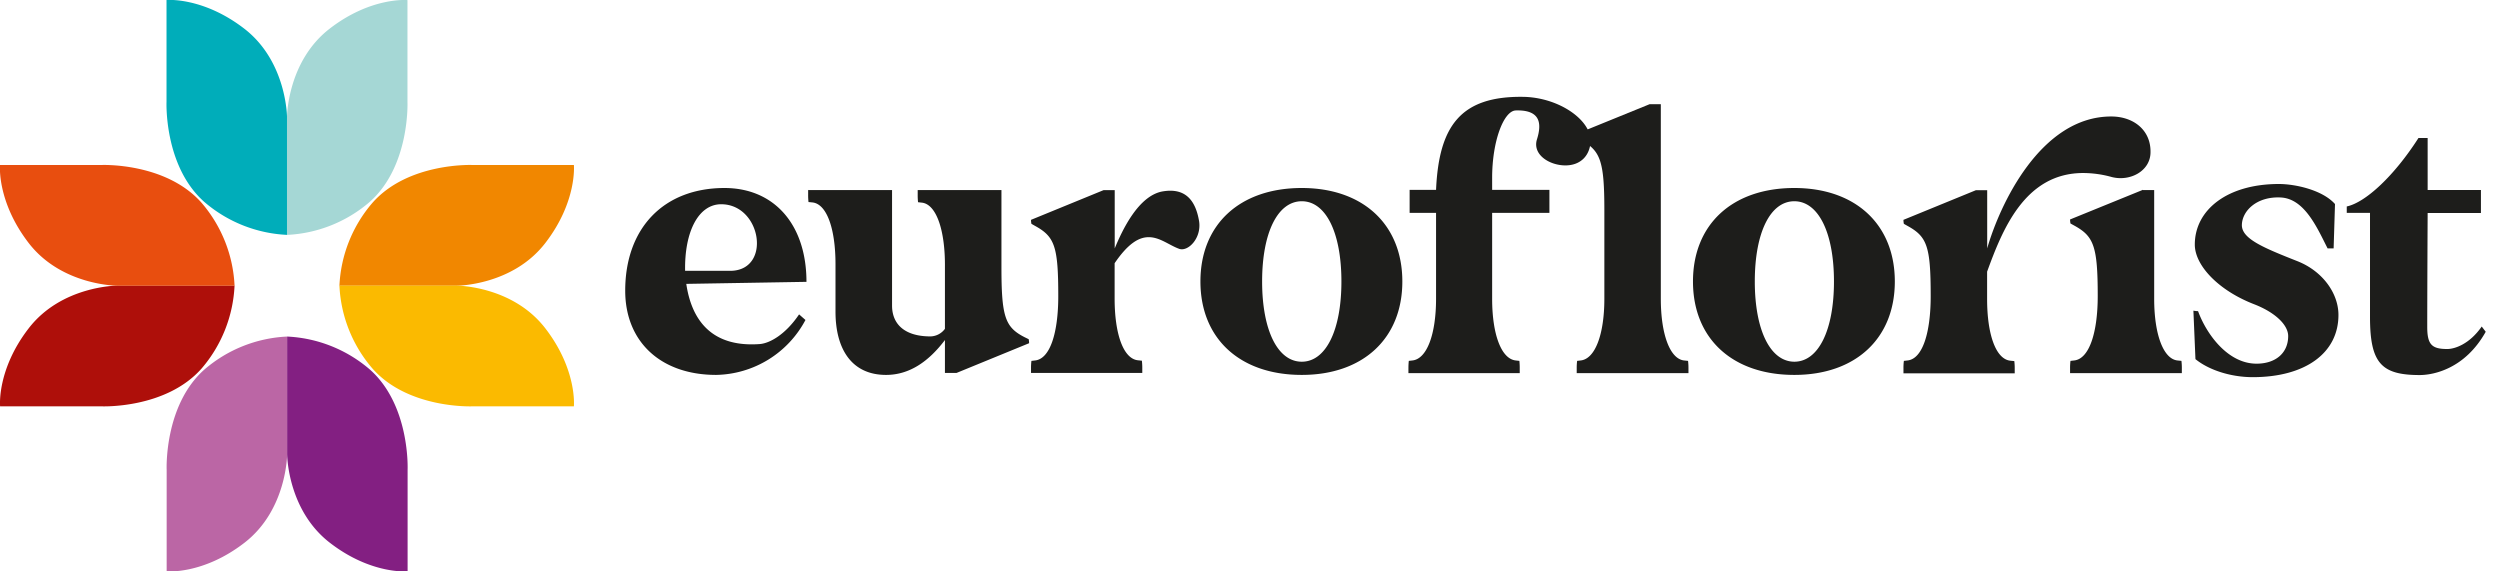<svg xmlns="http://www.w3.org/2000/svg" fill="none" class="prefix__new-logo" viewBox="0 0 140 32"><g clip-path="url(#a)"><path fill="#AE0F0A" d="M0 22.755h5.683s3.601.157 5.61-2.123a7.654 7.654 0 0 0 1.842-4.637H6.57s-3.123 0-4.967 2.396C-.185 20.709.005 22.75.005 22.75L0 22.755Z"/><path fill="#E84E0F" d="M0 9.24h5.683s3.601-.157 5.61 2.123A7.649 7.649 0 0 1 13.135 16H6.57s-3.123 0-4.967-2.396C-.185 11.278 0 9.24 0 9.24Z"/><path fill="#F18700" d="M32.138 9.24h-5.677s-3.602-.157-5.608 2.123A7.641 7.641 0 0 0 19.008 16h6.565s3.126 0 4.968-2.396c1.787-2.318 1.597-4.361 1.597-4.361V9.24Z"/><path fill="#FBBA00" d="M32.138 22.755h-5.677s-3.602.157-5.608-2.123a7.647 7.647 0 0 1-1.845-4.637h6.565s3.126 0 4.968 2.396c1.787 2.318 1.597 4.36 1.597 4.36v.003Z"/><path fill="#00ADBA" d="M9.325 0v5.69s-.157 3.607 2.118 5.619a7.637 7.637 0 0 0 4.63 1.844V6.58s0-3.127-2.393-4.974C11.36-.183 9.325 0 9.325 0Z"/><path fill="#A5D7D5" d="M22.818 0v5.69s.157 3.607-2.117 5.619a7.632 7.632 0 0 1-4.63 1.845V6.578s0-3.127 2.392-4.974c2.315-1.788 4.352-1.6 4.352-1.6L22.818 0Z"/><path fill="#BB66A5" d="M9.333 31.995V26.31s-.157-3.607 2.117-5.619a7.632 7.632 0 0 1 4.63-1.844v6.574s0 3.127-2.392 4.974c-2.315 1.79-4.353 1.6-4.353 1.6h-.002Z"/><path fill="#831F82" d="M22.826 31.995V26.31s.157-3.607-2.117-5.619a7.637 7.637 0 0 0-4.63-1.844v6.574s0 3.127 2.394 4.974c2.315 1.79 4.353 1.6 4.353 1.6Z"/><path fill="#1D1D1B" d="M40.566 10.528c2.803 0 4.596 2.061 4.596 5.255l-6.73.114c.294 1.999 1.393 3.57 4.117 3.37.584-.047 1.459-.562 2.2-1.662l.357.314a5.782 5.782 0 0 1-5.001 3.076c-3.087 0-5.093-1.842-5.093-4.717 0-3.503 2.155-5.75 5.564-5.75h-.01Zm-2.2 4.637h2.603c2.244-.09 1.66-3.727-.584-3.727-1.255 0-2.058 1.504-2.019 3.727Zm6.879-4.523h4.71v6.468c0 1.056.718 1.729 2.153 1.729a1.028 1.028 0 0 0 .808-.425v-3.46c.02-2.022-.47-3.527-1.302-3.607l-.203-.023a3.634 3.634 0 0 1-.02-.425v-.257h4.69v4.312c0 2.785.2 3.37 1.3 3.931l.225.11a.987.987 0 0 1 .023.225l-4.062 1.664h-.651v-1.842c-.92 1.214-1.996 1.953-3.298 1.953-1.883 0-2.83-1.391-2.83-3.547v-2.651c0-2-.491-3.37-1.286-3.46l-.226-.023a3.634 3.634 0 0 1-.02-.425v-.258l-.011.01Zm12.492 9.995a3.27 3.27 0 0 1 .023-.428l.2-.023c.855-.087 1.303-1.571 1.303-3.607 0-2.787-.201-3.325-1.302-3.93l-.2-.114a.994.994 0 0 1-.024-.224l4.06-1.662h.627v3.262c.427-1.03 1.325-2.942 2.67-3.19 1.287-.224 1.863.495 2.058 1.685.134.943-.627 1.706-1.121 1.528-.561-.204-1.076-.652-1.703-.652-.54 0-1.145.335-1.909 1.458v1.979c0 1.999.494 3.37 1.302 3.457l.224.023a3.4 3.4 0 0 1 .023.428v.257h-6.231v-.257.01Zm9.487-4.874c0-3.19 2.2-5.235 5.675-5.235 3.432 0 5.632 2.046 5.632 5.235 0 3.19-2.2 5.232-5.632 5.232-3.475 0-5.675-2.043-5.675-5.232Zm5.675 4.493c1.346 0 2.22-1.755 2.22-4.493 0-2.739-.874-4.493-2.22-4.493-1.345 0-2.22 1.752-2.22 4.493 0 2.74.875 4.493 2.22 4.493Zm5.974.381a3.657 3.657 0 0 1 .02-.428l.203-.023c.808-.087 1.323-1.458 1.323-3.457v-4.807h-1.48v-1.288h1.48c.157-3.57 1.368-5.255 4.867-5.211 1.885.023 3.678 1.167 3.792 2.38 0 .899-.561 1.46-1.415 1.46-.895 0-1.86-.605-1.593-1.46.268-.855.227-1.662-1.188-1.618-.672.023-1.322 1.708-1.322 3.774v.675h3.207v1.288H83.56v4.807c0 2 .514 3.37 1.322 3.457l.203.023c.015.142.022.285.02.428v.258h-6.233v-.258Z"/><path fill="#1D1D1B" d="M92.378 5.835h.628v10.894c0 1.999.514 3.37 1.302 3.457l.223.023c.017.142.025.285.023.428v.257h-6.258v-.257a3.25 3.25 0 0 1 .023-.428l.2-.023c.808-.088 1.325-1.458 1.325-3.457v-4.941c0-2.808-.223-3.349-1.325-3.954l-.2-.114a1.25 1.25 0 0 1-.023-.224l4.082-1.661Zm2.429 9.928c0-3.19 2.197-5.235 5.675-5.235 3.431 0 5.628 2.046 5.628 5.235 0 3.19-2.197 5.232-5.628 5.232-3.478 0-5.675-2.043-5.675-5.232Zm5.675 4.493c1.345 0 2.22-1.755 2.22-4.493 0-2.739-.875-4.493-2.22-4.493-1.346 0-2.213 1.752-2.213 4.493 0 2.74.875 4.493 2.22 4.493h-.007Zm6.112.381a3.216 3.216 0 0 1 .023-.428l.201-.023c.854-.087 1.301-1.571 1.301-3.606 0-2.788-.2-3.326-1.301-3.931l-.201-.114a.994.994 0 0 1-.023-.224l4.059-1.661h.63v3.26c.695-2.426 2.982-7.387 6.946-7.387 1.258 0 2.223.773 2.2 1.999 0 1.053-1.145 1.661-2.177 1.39a6.032 6.032 0 0 0-1.592-.223c-3.275 0-4.53 3.189-5.382 5.525v1.528c0 1.999.492 3.37 1.299 3.457l.224.023c.017.142.025.285.023.428v.258h-6.23v-.271Zm13.413-9.995h.627v6.087c0 2 .515 3.37 1.302 3.457l.224.023c.017.142.025.285.023.428v.258h-6.259v-.258a3.216 3.216 0 0 1 .023-.428l.204-.023c.851-.087 1.322-1.571 1.322-3.606 0-2.808-.224-3.35-1.322-3.952l-.204-.113a1.297 1.297 0 0 1-.023-.225l4.083-1.661v.013Zm2.814 6.759c.07 0 .136.023.27.023.448 1.237 1.639 2.942 3.275 2.942 1.078 0 1.772-.605 1.772-1.545 0-.631-.74-1.327-1.885-1.775-2.017-.773-3.344-2.18-3.344-3.35 0-1.931 1.8-3.392 4.71-3.392.921 0 2.446.338 3.141 1.123l-.077 2.484h-.337c-.582-1.147-1.287-2.785-2.624-2.852-1.338-.067-2.154.742-2.177 1.528-.023.785 1.212 1.288 3.118 2.042 1.415.562 2.29 1.804 2.29 3.01 0 2.135-1.863 3.482-4.801 3.482-1.234 0-2.467-.404-3.207-1.01l-.114-2.697-.01-.013Zm8.597-5.479v-.36c1.065-.227 2.67-1.73 4.016-3.834h.514v2.914h2.984v1.288h-2.984s-.023 4.423-.023 6.378c0 .99.257 1.237 1.122 1.237.404 0 1.235-.258 1.929-1.26l.224.294c-1.165 2.086-2.938 2.424-3.699 2.424-2.153 0-2.781-.673-2.781-3.256v-5.825h-1.302Z"/></g><defs><clipPath id="a"><path fill="#fff" d="M0 0h139.2v32H0z"/></clipPath></defs></svg>